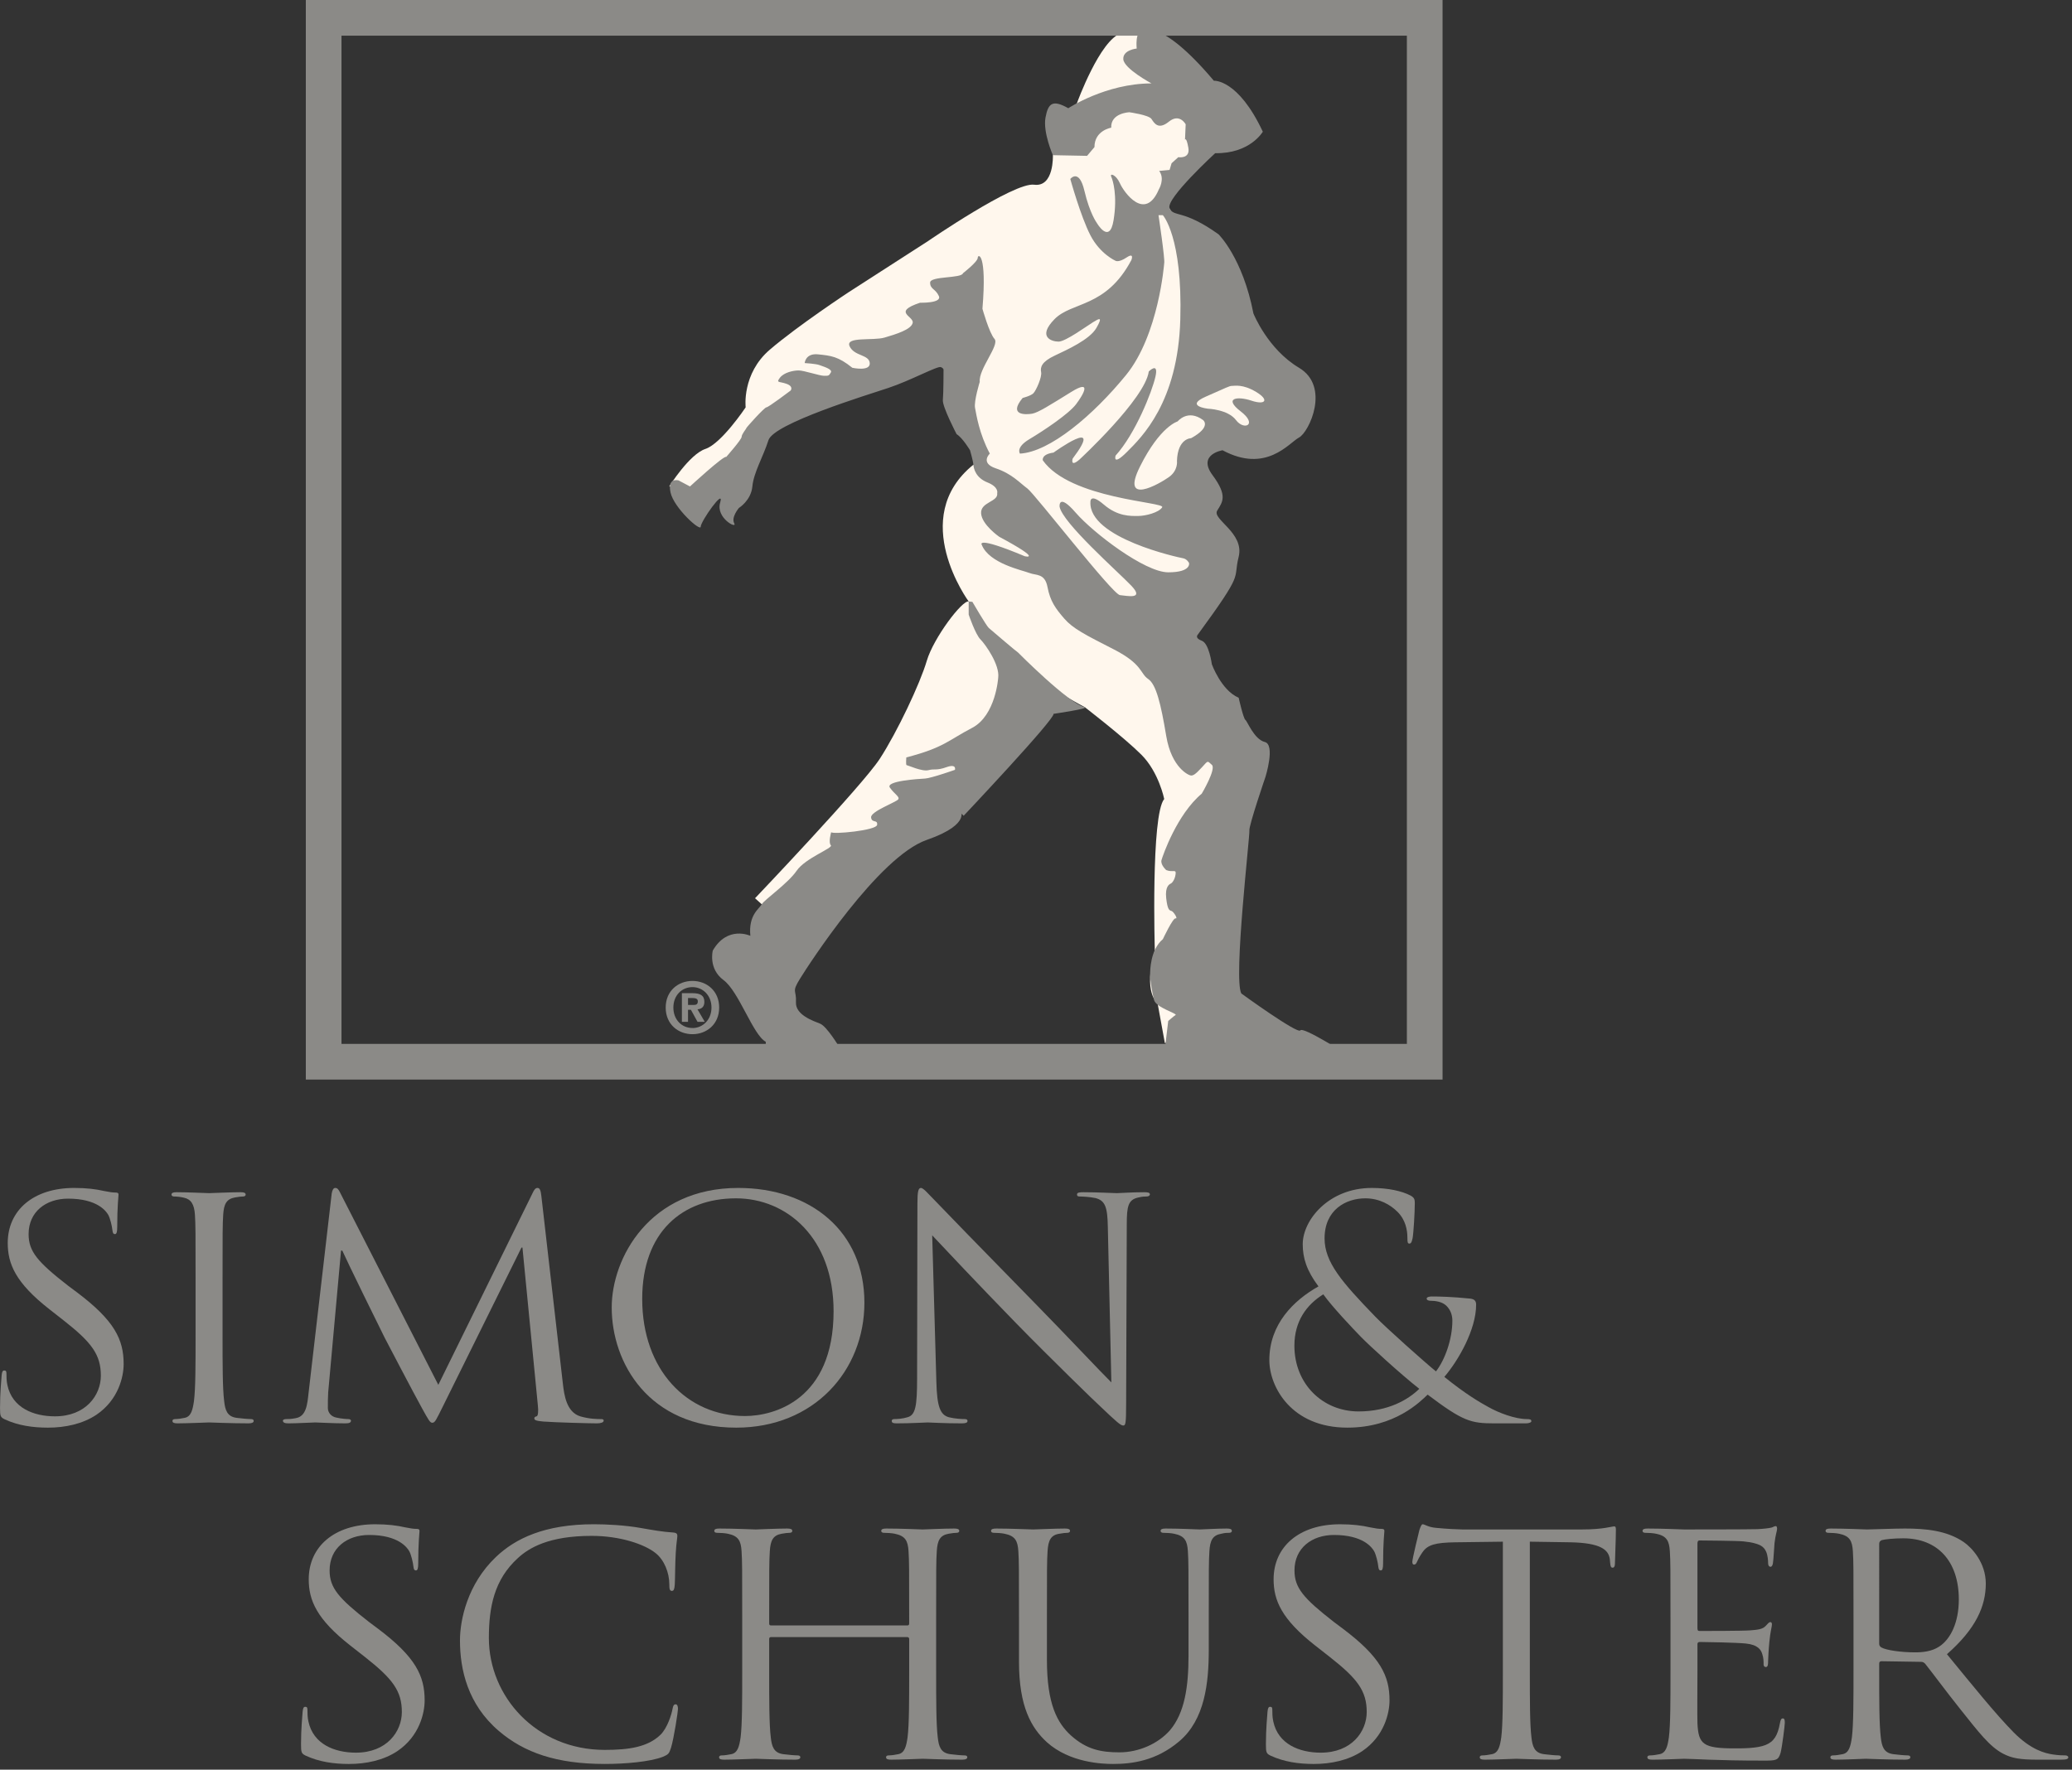 <svg width="343" height="293" viewBox="0 0 343 293" fill="none" xmlns="http://www.w3.org/2000/svg">
<rect x="0" y="0" width="343" height="293" fill="#333333" stroke="none"/>
<g clip-path="url(#clip0_2906_16607)">
<path d="M110.781 80.545C110.781 80.545 114.112 75.216 116.776 74.328C119.441 73.439 123.437 67.443 123.437 67.443C123.437 67.443 122.772 61.891 127.436 57.894C132.1 53.896 140.538 48.345 140.538 48.345L153.642 39.907C153.642 39.907 167.855 30.136 171.186 30.581C174.517 31.025 174.296 25.696 174.296 25.696L178.294 17.034C178.294 17.034 182.069 6.597 185.621 5.485C189.175 4.375 190.063 5.043 190.063 5.043L201.389 19.7L195.393 28.582L192.95 33.468L198.057 41.907L213.158 65.448L208.049 72.776L199.832 73.219L197.834 84.546L200.054 95.427L193.169 101.421L185.398 103.643L166.522 80.546L162.302 76.326L159.638 55.007L146.09 61.669L128.102 69.885L119.886 80.545H110.781Z" fill="#FFF7ED"/>
<path d="M160.358 99.589C160.358 99.589 150.199 85.764 161.135 76.938L198.277 113.637L204.494 126.294L198.941 158.94L200.051 170.044L192.833 172.708L191.613 166.044C191.613 166.044 189.169 164.49 191.169 157.385C191.169 157.385 190.504 134.954 192.724 132.29C192.724 132.29 191.836 127.848 188.949 124.961C186.062 122.074 179.566 117.078 179.566 117.078C179.566 117.078 159.525 106.639 160.358 99.589Z" fill="#FFF7ED"/>
<path d="M126.101 149.721L124.99 148.722C124.99 148.722 142.757 130.069 145.644 125.627C148.531 121.184 152.308 113.19 153.419 109.415C154.529 105.639 159.304 99.31 160.358 99.589L170.518 115.857L131.431 155.162L126.101 149.721Z" fill="#FFF7ED"/>
<path d="M179.567 117.079C176.861 116.442 168.519 108.029 168.519 108.029C168.297 107.918 164.449 104.628 163.687 103.975C163.299 103.643 160.968 99.646 160.968 99.646L160.357 99.59V101.755C160.357 101.755 161.467 105.031 162.301 105.864C163.134 106.696 165.52 110.083 165.244 112.192C165.244 112.192 164.853 118.467 160.913 120.52C156.97 122.575 156.249 123.796 150.031 125.405C150.031 125.405 149.92 126.682 150.086 126.682C150.253 126.682 152.64 127.792 153.696 127.516C154.75 127.239 154.971 127.627 156.693 127.016C158.414 126.405 158.082 127.461 158.082 127.461C158.082 127.461 154.141 128.848 153.14 128.904C152.141 128.959 146.533 129.292 147.31 130.403C148.088 131.513 148.976 131.901 148.697 132.346C148.421 132.789 144.09 134.344 144.201 135.344C144.313 136.343 145.312 135.622 145.2 136.564C145.089 137.509 137.816 138.174 137.593 137.786C137.593 137.786 137.094 139.507 137.539 139.951C137.983 140.396 133.319 142.061 131.876 144.171C130.431 146.281 126.546 148.946 126.101 149.723C125.657 150.499 123.88 151.501 124.213 154.942C124.213 154.942 120.439 153.166 117.995 157.385C117.995 157.385 117.217 160.382 119.772 162.271C122.325 164.158 124.657 171.376 126.766 172.487V173.818H140.645C140.645 173.818 141.313 172.931 138.869 173.263C138.869 173.263 136.871 169.933 135.76 169.487C134.65 169.045 131.652 168.045 131.763 165.935C131.874 163.825 130.986 164.38 132.43 162.049C133.871 159.717 145.42 141.84 153.417 139.064C161.412 136.289 158.302 133.845 159.523 135.068C159.523 135.068 174.625 119.079 174.402 118.191C174.403 118.189 180.511 117.301 179.567 117.079Z" fill="#8B8A87"/>
<path d="M192.724 174.597L193.389 169.043C193.389 169.043 194.278 168.266 194.61 168.045C194.944 167.823 191.39 166.824 191.057 165.601C190.723 164.381 190.39 162.27 190.39 161.493C190.39 160.715 190.39 157.274 192.501 155.496C192.501 155.496 194.166 151.944 194.61 152.054C195.054 152.165 194.276 150.943 193.943 150.834C193.612 150.722 193.279 150.722 193.055 148.723C192.832 146.724 193.612 146.39 193.834 146.28C194.056 146.169 194.5 145.614 194.61 144.725C194.723 143.836 194.168 144.504 193.057 144.059C193.057 144.059 192.056 143.17 192.279 142.394C192.502 141.616 194.833 134.842 198.941 131.401C198.941 131.401 201.383 127.294 200.607 126.627C199.83 125.96 200.052 125.85 198.941 127.07C197.83 128.291 197.498 128.403 197.165 128.403C196.832 128.403 193.945 127.18 193.057 121.851C192.168 116.52 191.392 113.301 190.058 112.412C188.726 111.523 189.169 109.97 184.395 107.526C179.621 105.083 177.623 104.085 176.179 102.419C174.735 100.753 173.846 99.531 173.404 97.2C172.96 94.867 171.515 95.312 170.405 94.867C169.295 94.424 163.742 93.312 162.521 90.204C162.521 90.204 161.41 88.649 169.628 92.091C169.628 92.091 172.847 92.869 165.407 88.87C165.407 88.87 162.521 86.872 162.411 84.985C162.3 83.098 165.296 83.098 165.076 81.654C165.076 81.654 165.409 80.655 163.465 79.877C161.522 79.101 161.19 77.601 161.133 76.936C161.078 76.27 160.578 74.549 160.578 74.549C160.578 74.549 159.358 72.493 158.358 71.884C158.358 71.884 155.97 67.332 156.081 66.221C156.192 65.111 156.192 61.335 156.192 61.335C156.192 61.335 156.302 61.001 155.748 60.78C155.194 60.557 150.752 63 147.087 64.22C143.423 65.442 128.099 70.105 127.211 72.881C126.323 75.657 124.768 78.21 124.547 80.543C124.324 82.875 122.326 84.096 122.326 84.096C122.326 84.096 120.992 85.65 121.549 86.65C122.104 87.651 118.44 85.761 119.216 83.208C119.993 80.654 115.996 86.317 115.996 87.204C115.995 88.094 111.555 84.095 111.001 81.543C110.445 78.989 112.334 79.544 112.334 79.544L114.22 80.543C114.22 80.543 119.883 75.324 120.216 75.657C120.216 75.657 122.77 72.77 122.77 72.326C122.77 71.882 123.548 70.994 123.548 70.883C123.548 70.772 126.546 67.441 126.879 67.441C127.213 67.441 130.877 64.665 130.877 64.665C130.877 64.665 131.432 63.998 130.21 63.554C128.989 63.11 128.435 63.443 129.099 62.553C129.766 61.665 131.32 61.333 132.209 61.333C133.098 61.333 135.653 62.221 136.428 62.221C137.207 62.221 137.207 62.221 137.539 61.666C137.873 61.111 136.208 60.667 135.652 60.446C135.097 60.224 133.209 60.112 133.209 60.112C133.209 60.112 133.321 58.447 135.43 58.67C137.539 58.891 138.76 59.004 141.093 60.892C141.093 60.892 144.091 61.557 143.979 60.114C143.869 58.671 141.424 59.004 140.648 57.339C139.872 55.673 144.534 56.449 146.423 55.894C148.31 55.339 150.864 54.562 151.087 53.452C151.308 52.342 147.644 51.674 152.308 50.121C152.308 50.121 155.972 50.232 155.416 49.01C154.861 47.789 153.972 47.9 153.972 46.79C153.972 45.68 159.191 46.124 159.414 45.236C159.414 45.236 161.856 43.348 161.856 42.681C161.856 42.014 163.411 41.794 162.634 51.119C162.634 51.119 163.744 55.118 164.632 56.117C165.521 57.117 161.965 61.114 162.189 63.223C162.189 63.223 161.19 66.442 161.412 67.552C161.634 68.665 162.078 71.772 163.855 75.104C163.855 75.104 162.189 76.657 164.855 77.547C167.519 78.436 168.851 79.99 170.073 80.878C171.295 81.767 184.174 98.422 185.394 98.534C186.615 98.644 189.503 99.31 187.283 96.979C185.062 94.648 175.845 86.542 175.402 83.877C175.402 83.877 175.18 81.545 178.065 84.876C180.954 88.207 189.503 94.758 193.389 94.758C197.276 94.76 196.832 93.205 196.832 93.205C196.832 93.205 196.498 92.538 195.831 92.428C195.167 92.315 180.175 89.096 180.509 83.1C180.509 83.1 180.398 81.545 182.73 83.544C185.063 85.542 187.173 85.431 188.394 85.431C189.615 85.431 191.836 84.876 192.391 83.988C192.947 83.099 177.179 82.655 172.625 76.215C172.625 76.215 172.348 75.216 174.401 74.937C174.401 74.937 183.007 68.72 177.565 75.937C177.565 75.937 177.122 77.437 178.676 76.104C178.676 76.104 189.558 66.055 190.17 61.503C190.17 61.503 191.835 59.837 191.279 62.336C190.724 64.834 187.947 71.828 184.672 75.437C184.672 75.437 184.117 77.27 186.558 74.827C189.003 72.383 194.998 66.61 195.388 52.897C195.777 39.183 192.5 35.631 192.5 35.631H191.779C191.779 35.631 192.889 43.014 192.723 43.57C192.723 43.57 191.834 55.451 186.392 62.112C180.952 68.774 173.788 74.826 168.849 75.105C168.849 75.105 168.071 74.105 170.403 72.717C172.735 71.329 176.899 68.552 178.121 66.943C179.343 65.332 180.841 62.723 177.343 64.888C173.846 67.053 171.847 68.331 170.847 68.497C169.848 68.663 166.849 68.83 169.292 65.887C169.292 65.887 170.626 65.555 171.069 65.111C171.513 64.665 172.513 62.445 172.348 61.612C172.18 60.78 172.458 59.892 174.567 58.892C176.678 57.892 180.398 56.227 181.508 54.283C182.617 52.341 181.951 52.729 180.953 53.341C179.954 53.951 176.401 56.561 175.235 56.561C174.07 56.561 171.682 55.783 174.567 52.841C177.456 49.899 183.064 51.009 187.283 43.069C187.283 43.069 187.838 41.738 186.505 42.626C185.173 43.514 184.673 43.181 184.673 43.181C184.673 43.181 182.119 42.07 180.508 38.961C178.9 35.852 177.178 29.634 177.178 29.634C177.178 29.634 178.623 27.803 179.51 31.578C180.399 35.352 181.566 36.907 181.566 36.907C181.566 36.907 183.675 40.572 184.341 36.463C185.008 32.355 184.23 29.857 183.952 29.245C183.675 28.635 184.729 28.858 185.395 30.355C186.061 31.855 189.559 36.74 191.836 31.354C191.836 31.354 192.89 29.633 191.891 28.302L193.613 28.135L193.946 27.025L195.055 26.025C195.055 26.025 197.054 26.359 196.722 24.47C196.388 22.583 196.166 23.138 196.166 23.138L196.278 20.584C196.278 20.584 195.278 18.696 193.501 20.14C191.726 21.584 191.06 20.361 190.616 19.696C190.171 19.03 186.951 18.585 186.951 18.585C186.951 18.585 183.841 18.697 183.952 21.14C183.952 21.14 181.177 21.584 181.177 24.359L179.956 25.803L174.293 25.693C174.293 25.693 172.626 21.916 173.071 19.474C173.514 17.031 174.293 16.475 176.846 17.919C176.846 17.919 183.064 13.811 190.616 13.811C190.616 13.811 186.063 11.367 185.953 9.814C185.843 8.26 188.172 8.037 188.172 8.037C188.172 8.037 187.841 5.041 189.173 5.152C189.173 5.152 191.948 2.707 200.943 13.368C200.943 13.368 204.941 13.036 209.048 21.807C209.048 21.807 206.938 25.472 201.163 25.361C201.163 25.361 192.946 32.911 193.612 34.465C194.279 36.019 195.833 34.577 201.72 38.797C201.72 38.797 205.714 42.683 207.492 51.898C207.492 51.898 209.824 57.784 215.042 60.892C220.262 64.002 216.709 71.552 215.042 72.44C213.377 73.33 209.601 78.436 202.384 74.55C202.384 74.55 198.164 75.216 200.718 78.659C203.271 82.1 202.384 83.1 201.495 84.545C200.605 85.988 206.047 88.209 205.046 92.205C204.047 96.203 206.156 94.315 198.274 105.086C198.274 105.086 197.718 105.642 198.94 106.085C200.162 106.53 200.607 109.972 200.607 109.972C200.607 109.972 202.161 114.302 205.048 115.523C205.048 115.523 205.825 118.967 206.157 119.188C206.492 119.411 207.601 122.408 209.376 122.852C211.153 123.296 209.487 128.626 209.487 128.626C209.487 128.626 206.712 136.732 206.823 137.509C206.935 138.286 204.157 162.048 205.491 164.492C205.491 164.492 214.816 171.266 215.261 170.599C215.705 169.933 222.811 174.485 222.811 174.485L192.724 174.597Z" fill="#8B8A87"/>
<path d="M199.944 67.668C199.944 67.668 196.059 67.223 199.611 65.669C203.164 64.114 203.497 63.893 203.941 63.893C204.385 63.893 205.718 63.559 207.939 64.892C210.16 66.224 209.493 67.113 207.16 66.335C204.828 65.559 202.497 65.893 205.384 68.112C208.272 70.333 205.94 71.331 204.607 69.556C203.275 67.778 199.944 67.668 199.944 67.668Z" fill="#FFF7ED"/>
<path d="M194.946 69.776C194.946 69.776 196.613 67.666 199.166 69.555C199.166 69.555 200.609 70.664 197.168 72.553C197.168 72.553 194.946 72.552 194.836 76.327C194.836 76.327 195.059 77.882 193.504 78.992C191.948 80.102 185.397 83.877 188.729 77.216C192.059 70.553 194.946 69.776 194.946 69.776Z" fill="#FFF7ED"/>
<path d="M238.801 178.743H50.625V0H238.801V178.743ZM56.531 172.837H232.895V5.906H56.531V172.837Z" fill="#8B8A87"/>
<path d="M113.896 166.39V165.247H114.608C114.993 165.247 115.517 165.282 115.517 165.771C115.517 166.295 115.25 166.39 114.796 166.39H113.896ZM113.896 167.194H114.375L115.472 169.189H116.671L115.46 167.113C116.09 167.066 116.602 166.75 116.602 165.875C116.602 164.791 115.879 164.441 114.654 164.441H112.881V169.189H113.895V167.194H113.896ZM119.052 166.82C119.052 164.034 116.963 162.412 114.631 162.412C112.287 162.412 110.199 164.034 110.199 166.82C110.199 169.609 112.287 171.231 114.631 171.231C116.963 171.231 119.052 169.609 119.052 166.82ZM117.78 166.82C117.78 168.851 116.334 170.215 114.631 170.215V170.204C112.882 170.215 111.47 168.851 111.47 166.819C111.47 164.791 112.882 163.437 114.631 163.437C116.334 163.438 117.78 164.791 117.78 166.82Z" fill="#8B8A87"/>
<path d="M0.802 235.008C0.058 234.655 0.005 234.451 0.005 233.084C0.005 230.553 0.218 228.528 0.271 227.718C0.324 227.162 0.431 226.909 0.696 226.909C1.015 226.909 1.068 227.061 1.068 227.466C1.068 227.921 1.068 228.629 1.228 229.338C2.025 233.085 5.533 234.502 9.094 234.502C14.197 234.502 16.695 231.009 16.695 227.77C16.695 224.276 15.154 222.252 10.582 218.658L8.191 216.784C2.556 212.38 1.281 209.242 1.281 205.8C1.281 200.383 5.532 196.688 12.283 196.688C14.356 196.688 15.898 196.889 17.227 197.194C18.236 197.396 18.662 197.448 19.087 197.448C19.512 197.448 19.619 197.549 19.619 197.802C19.619 198.055 19.406 199.725 19.406 203.167C19.406 203.977 19.3 204.331 19.034 204.331C18.715 204.331 18.662 204.078 18.609 203.673C18.555 203.065 18.236 201.699 17.918 201.142C17.599 200.586 16.163 198.459 11.273 198.459C7.605 198.459 4.735 200.635 4.735 204.331C4.735 207.216 6.224 208.938 11.22 212.835L12.708 213.949C18.98 218.658 20.469 221.796 20.469 225.846C20.469 227.922 19.619 231.769 15.951 234.25C13.665 235.767 10.795 236.376 7.925 236.376C5.427 236.375 2.982 236.021 0.802 235.008Z" fill="#8B8A87"/>
<path d="M36.841 220.986C36.841 225.846 36.841 229.845 37.107 231.97C37.266 233.438 37.585 234.553 39.18 234.755C39.924 234.855 41.093 234.957 41.572 234.957C41.891 234.957 41.997 235.109 41.997 235.261C41.997 235.514 41.731 235.665 41.147 235.665C38.223 235.665 34.874 235.513 34.609 235.513C34.343 235.513 30.994 235.665 29.399 235.665C28.815 235.665 28.549 235.564 28.549 235.261C28.549 235.108 28.656 234.957 28.974 234.957C29.453 234.957 30.091 234.855 30.569 234.755C31.632 234.553 31.898 233.439 32.11 231.97C32.376 229.845 32.376 225.844 32.376 220.986V212.076C32.376 204.179 32.376 202.761 32.27 201.141C32.163 199.421 31.632 198.559 30.463 198.307C29.878 198.156 29.187 198.104 28.815 198.104C28.602 198.104 28.39 198.004 28.39 197.801C28.39 197.498 28.655 197.396 29.24 197.396C30.994 197.396 34.343 197.549 34.609 197.549C34.875 197.549 38.223 197.396 39.818 197.396C40.403 197.396 40.668 197.498 40.668 197.801C40.668 198.004 40.456 198.104 40.243 198.104C39.871 198.104 39.552 198.155 38.914 198.258C37.479 198.51 37.054 199.37 36.947 201.143C36.841 202.763 36.841 204.18 36.841 212.077V220.986H36.841Z" fill="#8B8A87"/>
<path d="M93.183 229.138C93.396 230.959 93.768 233.795 96.053 234.503C97.595 234.958 98.977 234.958 99.509 234.958C99.774 234.958 99.934 235.009 99.934 235.211C99.934 235.515 99.456 235.666 98.818 235.666C97.648 235.666 91.907 235.515 89.941 235.364C88.719 235.262 88.453 235.11 88.453 234.857C88.453 234.656 88.559 234.555 88.825 234.503C89.09 234.453 89.144 233.592 89.037 232.681L86.486 206.56H86.326L73.303 232.883C72.187 235.111 72.027 235.567 71.549 235.567C71.177 235.567 70.911 235.06 69.901 233.238C68.519 230.758 63.948 222.001 63.682 221.493C63.204 220.582 57.251 208.433 56.666 207.066H56.453L54.327 230.555C54.274 231.364 54.274 232.275 54.274 233.135C54.274 233.895 54.859 234.554 55.656 234.705C56.559 234.907 57.357 234.957 57.676 234.957C57.888 234.957 58.101 235.059 58.101 235.211C58.101 235.565 57.782 235.666 57.144 235.666C55.178 235.666 52.626 235.514 52.201 235.514C51.722 235.514 49.171 235.666 47.736 235.666C47.204 235.666 46.832 235.565 46.832 235.211C46.832 235.059 47.098 234.957 47.363 234.957C47.789 234.957 48.161 234.957 48.958 234.806C50.712 234.503 50.872 232.528 51.084 230.604L54.912 197.599C55.018 197.043 55.177 196.688 55.496 196.688C55.816 196.688 56.028 196.89 56.294 197.447L72.559 229.289L88.186 197.497C88.399 197.042 88.612 196.688 88.984 196.688C89.355 196.688 89.515 197.091 89.621 198.054L93.183 229.138Z" fill="#8B8A87"/>
<path d="M106.312 215.063C106.312 203.976 112.956 198.409 121.833 198.409C130.232 198.409 137.992 204.94 137.992 217.089C137.992 231.82 128.106 234.453 123.322 234.453C113.754 234.452 106.312 226.858 106.312 215.063ZM101.263 216.481C101.263 225.593 107.322 236.375 121.886 236.375C134.697 236.375 143.095 227.01 143.095 215.671C143.095 203.877 134.165 196.688 122.205 196.688C107.534 196.688 101.263 208.28 101.263 216.481Z" fill="#8B8A87"/>
<path d="M155.006 228.783C155.113 232.934 155.644 234.249 157.08 234.655C158.09 234.908 159.259 234.957 159.737 234.957C160.003 234.957 160.163 235.06 160.163 235.262C160.163 235.565 159.844 235.666 159.206 235.666C156.176 235.666 154.05 235.515 153.572 235.515C153.093 235.515 150.861 235.666 148.468 235.666C147.937 235.666 147.618 235.616 147.618 235.262C147.618 235.06 147.778 234.957 148.043 234.957C148.469 234.957 149.426 234.907 150.223 234.655C151.552 234.3 151.817 232.833 151.817 228.226L151.871 199.219C151.871 197.245 152.03 196.688 152.455 196.688C152.881 196.688 153.784 197.801 154.316 198.307C155.113 199.168 163.033 207.318 171.219 215.671C176.48 221.036 182.273 227.213 183.975 228.883L183.391 203.167C183.338 199.877 182.965 198.763 181.318 198.358C180.362 198.157 179.139 198.105 178.714 198.105C178.342 198.105 178.289 197.953 178.289 197.751C178.289 197.448 178.714 197.397 179.352 197.397C181.742 197.397 184.294 197.549 184.88 197.549C185.464 197.549 187.219 197.397 189.397 197.397C189.981 197.397 190.355 197.448 190.355 197.751C190.355 197.953 190.142 198.105 189.77 198.105C189.505 198.105 189.132 198.105 188.494 198.257C186.74 198.611 186.527 199.725 186.527 202.762L186.421 232.428C186.421 235.768 186.314 236.022 185.942 236.022C185.517 236.022 184.88 235.466 182.063 232.782C181.477 232.275 173.823 224.834 168.189 219.064C162.023 212.736 156.018 206.357 154.317 204.534L155.006 228.783Z" fill="#8B8A87"/>
<path d="M224.905 233.691C218.951 233.691 214.274 229.136 214.274 222.808C214.274 218.759 216.293 216.025 219.057 214.304C220.546 216.379 223.947 219.973 225.33 221.389C226.712 222.808 231.974 227.617 234.95 229.946C233.142 231.717 229.848 233.691 224.905 233.691ZM223.044 236.374C230.911 236.374 235.11 232.071 236.333 230.908C242.179 235.312 243.455 235.667 247.388 235.667H252.599C253.076 235.667 253.502 235.515 253.502 235.312C253.502 235.009 253.237 234.958 252.757 234.958C250.843 234.958 248.134 233.944 246.431 232.984C244.943 232.173 242.605 230.807 239.097 227.972C241.436 225.239 244.359 220.125 244.359 216.025C244.359 215.518 244.2 215.114 243.402 215.012C240.426 214.708 238.299 214.658 237.023 214.658C236.598 214.658 236.173 214.76 236.173 215.012C236.173 215.265 236.492 215.367 236.811 215.367C237.607 215.367 238.724 215.519 239.415 216.177C240.212 216.936 240.425 217.898 240.425 218.657C240.425 221.745 239.202 225.137 237.713 227.061C236.013 225.694 229.474 219.871 227.668 217.999C222.139 212.279 219.27 208.989 219.27 205.04C219.27 200.281 222.831 198.409 226.02 198.409C228.359 198.409 230.166 199.472 231.336 200.636C232.664 201.952 232.983 203.623 232.983 204.94C232.983 205.698 233.035 205.902 233.302 205.902C233.515 205.902 233.674 205.801 233.835 205.042C233.994 204.283 234.206 200.738 234.206 199.22C234.206 198.613 234.153 198.309 233.515 197.955C232.08 197.196 229.794 196.689 227.083 196.689C219.961 196.689 215.655 202.005 215.655 206.004C215.655 208.282 216.293 210.358 218.26 212.99C214.114 215.319 210.127 219.267 210.127 225.189C210.127 229.592 213.743 236.374 223.044 236.374Z" fill="#8B8A87"/>
<path d="M50.629 290.694C49.885 290.34 49.832 290.137 49.832 288.77C49.832 286.238 50.045 284.214 50.098 283.403C50.151 282.847 50.257 282.595 50.523 282.595C50.842 282.595 50.895 282.747 50.895 283.151C50.895 283.606 50.895 284.315 51.054 285.023C51.852 288.77 55.36 290.188 58.922 290.188C64.024 290.188 66.522 286.695 66.522 283.456C66.522 279.961 64.981 277.938 60.41 274.344L58.018 272.47C52.383 268.065 51.108 264.928 51.108 261.485C51.108 256.069 55.36 252.373 62.111 252.373C64.184 252.373 65.725 252.575 67.054 252.88C68.064 253.082 68.489 253.133 68.914 253.133C69.34 253.133 69.446 253.234 69.446 253.488C69.446 253.741 69.233 255.411 69.233 258.852C69.233 259.662 69.127 260.016 68.861 260.016C68.542 260.016 68.489 259.764 68.436 259.359C68.383 258.751 68.064 257.385 67.745 256.828C67.426 256.271 65.991 254.145 61.101 254.145C57.433 254.145 54.563 256.321 54.563 260.016C54.563 262.902 56.051 264.624 61.048 268.521L62.536 269.635C68.808 274.343 70.297 277.481 70.297 281.531C70.297 283.607 69.447 287.454 65.778 289.935C63.493 291.453 60.623 292.061 57.752 292.061C55.253 292.06 52.808 291.706 50.629 290.694Z" fill="#8B8A87"/>
<path d="M82.574 286.593C77.418 282.188 76.144 276.417 76.144 271.608C76.144 268.215 77.366 262.293 82.097 257.788C85.286 254.751 90.123 252.371 98.309 252.371C100.435 252.371 103.411 252.522 106.016 252.978C108.036 253.332 109.737 253.637 111.438 253.737C112.023 253.788 112.129 253.991 112.129 254.294C112.129 254.7 111.969 255.306 111.863 257.128C111.757 258.799 111.757 261.584 111.703 262.344C111.65 263.102 111.544 263.406 111.225 263.406C110.853 263.406 110.8 263.052 110.8 262.344C110.8 260.368 109.949 258.293 108.567 257.179C106.707 255.661 102.614 254.294 97.936 254.294C90.867 254.294 87.571 256.268 85.711 257.99C81.831 261.533 80.927 266.038 80.927 271.201C80.927 280.871 88.74 289.73 100.115 289.73C104.102 289.73 107.238 289.273 109.364 287.199C110.48 286.086 111.171 283.857 111.331 282.945C111.437 282.39 111.544 282.186 111.863 282.186C112.128 282.186 112.234 282.541 112.234 282.945C112.234 283.3 111.597 287.705 111.065 289.427C110.746 290.388 110.64 290.489 109.683 290.893C107.557 291.704 103.517 292.058 100.115 292.058C92.142 292.059 86.773 290.187 82.574 286.593Z" fill="#8B8A87"/>
<path d="M154.97 276.67C154.97 281.531 154.97 285.529 155.236 287.654C155.395 289.122 155.714 290.238 157.309 290.439C158.054 290.54 159.223 290.642 159.701 290.642C160.02 290.642 160.126 290.794 160.126 290.945C160.126 291.199 159.861 291.349 159.276 291.349C156.353 291.349 153.004 291.198 152.738 291.198C152.472 291.198 149.124 291.349 147.529 291.349C146.945 291.349 146.679 291.249 146.679 290.945C146.679 290.793 146.785 290.642 147.104 290.642C147.582 290.642 148.22 290.54 148.699 290.439C149.762 290.238 150.028 289.124 150.24 287.654C150.506 285.529 150.506 281.529 150.506 276.67V271.355C150.506 271.152 150.346 271.051 150.187 271.051H127.649C127.49 271.051 127.33 271.103 127.33 271.355V276.67C127.33 281.531 127.33 285.529 127.596 287.654C127.755 289.122 128.074 290.238 129.669 290.439C130.413 290.54 131.583 290.642 132.061 290.642C132.38 290.642 132.486 290.794 132.486 290.945C132.486 291.199 132.22 291.349 131.636 291.349C128.712 291.349 125.363 291.198 125.098 291.198C124.832 291.198 121.483 291.349 119.888 291.349C119.304 291.349 119.038 291.249 119.038 290.945C119.038 290.793 119.145 290.642 119.464 290.642C119.942 290.642 120.58 290.54 121.058 290.439C122.121 290.238 122.387 289.124 122.6 287.654C122.866 285.529 122.866 281.529 122.866 276.67V267.761C122.866 259.864 122.866 258.446 122.759 256.826C122.653 255.106 122.228 254.295 120.474 253.94C120.048 253.84 119.145 253.788 118.666 253.788C118.454 253.788 118.241 253.687 118.241 253.486C118.241 253.181 118.507 253.08 119.091 253.08C121.483 253.08 124.832 253.233 125.098 253.233C125.363 253.233 128.712 253.08 130.307 253.08C130.892 253.08 131.157 253.181 131.157 253.486C131.157 253.687 130.944 253.788 130.732 253.788C130.36 253.788 130.041 253.84 129.403 253.94C127.968 254.194 127.543 255.054 127.436 256.826C127.33 258.446 127.33 259.864 127.33 267.761V268.824C127.33 269.077 127.489 269.127 127.649 269.127H150.186C150.346 269.127 150.505 269.076 150.505 268.824V267.761C150.505 259.864 150.505 258.446 150.399 256.826C150.292 255.106 149.867 254.295 148.113 253.94C147.688 253.84 146.784 253.788 146.306 253.788C146.093 253.788 145.88 253.687 145.88 253.486C145.88 253.181 146.146 253.08 146.731 253.08C149.123 253.08 152.472 253.233 152.737 253.233C153.003 253.233 156.352 253.08 157.947 253.08C158.531 253.08 158.797 253.181 158.797 253.486C158.797 253.687 158.584 253.788 158.372 253.788C158 253.788 157.68 253.84 157.042 253.94C155.607 254.194 155.182 255.054 155.076 256.826C154.969 258.446 154.969 259.864 154.969 267.761V276.67H154.97Z" fill="#8B8A87"/>
<path d="M168.683 267.76C168.683 259.864 168.683 258.447 168.578 256.827C168.47 255.105 168.045 254.295 166.292 253.941C165.867 253.839 164.963 253.788 164.485 253.788C164.272 253.788 164.06 253.687 164.06 253.485C164.06 253.181 164.325 253.08 164.91 253.08C167.302 253.08 170.544 253.232 171.024 253.232C171.502 253.232 174.69 253.08 176.286 253.08C176.87 253.08 177.136 253.181 177.136 253.485C177.136 253.687 176.924 253.788 176.711 253.788C176.338 253.788 176.02 253.839 175.383 253.941C173.948 254.142 173.522 255.054 173.415 256.827C173.309 258.446 173.309 259.864 173.309 267.76V274.847C173.309 282.137 175.01 285.276 177.296 287.351C179.899 289.68 182.292 290.135 185.321 290.135C188.564 290.135 191.753 288.667 193.669 286.49C196.111 283.605 196.749 279.302 196.749 274.088V267.76C196.749 259.864 196.749 258.447 196.643 256.827C196.536 255.105 196.111 254.295 194.358 253.941C193.933 253.839 193.03 253.788 192.55 253.788C192.338 253.788 192.125 253.686 192.125 253.485C192.125 253.181 192.39 253.08 192.975 253.08C195.368 253.08 198.291 253.232 198.609 253.232C198.982 253.232 201.48 253.08 203.075 253.08C203.66 253.08 203.925 253.181 203.925 253.485C203.925 253.686 203.713 253.788 203.5 253.788C203.129 253.788 202.81 253.788 202.172 253.941C200.738 254.193 200.312 255.054 200.205 256.827C200.1 258.446 200.1 259.864 200.1 267.76V273.177C200.1 278.644 199.46 284.72 195.208 288.313C191.382 291.553 187.394 292.059 184.259 292.059C182.453 292.059 177.084 291.857 173.309 288.464C170.705 286.086 168.685 282.542 168.685 275.152V267.76H168.683V267.76Z" fill="#8B8A87"/>
<path d="M210.357 290.694C209.612 290.34 209.56 290.137 209.56 288.77C209.56 286.238 209.772 284.214 209.825 283.403C209.876 282.847 209.984 282.595 210.25 282.595C210.57 282.595 210.621 282.747 210.621 283.151C210.621 283.606 210.621 284.315 210.781 285.023C211.576 288.77 215.085 290.188 218.647 290.188C223.749 290.188 226.247 286.695 226.247 283.456C226.247 279.961 224.708 277.938 220.135 274.344L217.743 272.47C212.109 268.065 210.833 264.928 210.833 261.485C210.833 256.069 215.085 252.373 221.836 252.373C223.909 252.373 225.45 252.575 226.779 252.88C227.79 253.082 228.215 253.133 228.64 253.133C229.065 253.133 229.171 253.234 229.171 253.488C229.171 253.741 228.958 255.411 228.958 258.852C228.958 259.662 228.853 260.016 228.586 260.016C228.268 260.016 228.215 259.764 228.161 259.359C228.108 258.751 227.79 257.385 227.47 256.828C227.15 256.271 225.717 254.145 220.826 254.145C217.158 254.145 214.289 256.321 214.289 260.016C214.289 262.902 215.777 264.624 220.774 268.521L222.262 269.635C228.534 274.343 230.022 277.481 230.022 281.531C230.022 283.607 229.171 287.454 225.504 289.935C223.219 291.453 220.348 292.061 217.478 292.061C214.98 292.06 212.536 291.706 210.357 290.694Z" fill="#8B8A87"/>
<path d="M253.251 276.67C253.251 281.53 253.251 285.529 253.516 287.654C253.676 289.122 253.994 290.237 255.59 290.439C256.335 290.54 257.503 290.642 257.983 290.642C258.301 290.642 258.407 290.793 258.407 290.945C258.407 291.199 258.141 291.349 257.557 291.349C254.634 291.349 251.284 291.197 251.018 291.197C250.753 291.197 247.405 291.349 245.809 291.349C245.224 291.349 244.959 291.248 244.959 290.945C244.959 290.793 245.065 290.642 245.384 290.642C245.862 290.642 246.5 290.54 246.979 290.439C248.042 290.237 248.307 289.124 248.52 287.654C248.785 285.529 248.785 281.529 248.785 276.67V255.257L240.92 255.358C237.624 255.408 236.348 255.763 235.497 256.978C234.913 257.839 234.753 258.191 234.593 258.547C234.433 258.952 234.275 259.053 234.063 259.053C233.903 259.053 233.796 258.902 233.796 258.598C233.796 258.091 234.859 253.738 234.966 253.333C235.072 253.03 235.284 252.371 235.497 252.371C235.869 252.371 236.401 252.877 237.837 252.978C239.377 253.13 241.397 253.231 242.035 253.231H261.969C265.37 253.231 266.805 252.725 267.23 252.725C267.496 252.725 267.496 253.028 267.496 253.332C267.496 254.851 267.337 258.344 267.337 258.901C267.337 259.358 267.177 259.559 266.965 259.559C266.7 259.559 266.593 259.407 266.54 258.698L266.488 258.142C266.275 256.623 265.052 255.459 259.949 255.357L253.251 255.256V276.67H253.251Z" fill="#8B8A87"/>
<path d="M276.533 267.76C276.533 259.864 276.533 258.447 276.426 256.827C276.32 255.105 275.895 254.295 274.14 253.941C273.715 253.839 272.812 253.788 272.333 253.788C272.121 253.788 271.908 253.688 271.908 253.485C271.908 253.181 272.173 253.08 272.759 253.08C275.15 253.08 278.499 253.232 278.765 253.232C279.136 253.232 289.714 253.232 290.937 253.181C291.946 253.13 292.798 253.03 293.223 252.928C293.488 252.877 293.7 252.676 293.968 252.676C294.127 252.676 294.18 252.877 294.18 253.13C294.18 253.485 293.915 254.093 293.755 255.509C293.701 256.016 293.595 258.243 293.488 258.85C293.436 259.104 293.33 259.407 293.117 259.407C292.798 259.407 292.693 259.154 292.693 258.75C292.693 258.395 292.638 257.534 292.372 256.927C292 256.116 291.47 255.509 288.598 255.207C287.695 255.105 281.901 255.054 281.316 255.054C281.104 255.054 280.996 255.207 280.996 255.561V269.533C280.996 269.887 281.051 270.039 281.316 270.039C282.007 270.039 288.545 270.039 289.768 269.937C291.045 269.837 291.788 269.736 292.267 269.229C292.638 268.825 292.85 268.571 293.062 268.571C293.222 268.571 293.329 268.672 293.329 268.976C293.329 269.28 293.062 270.14 292.904 271.811C292.797 272.823 292.692 274.696 292.692 275.051C292.692 275.456 292.692 276.013 292.319 276.013C292.054 276.013 291.947 275.811 291.947 275.557C291.947 275.051 291.947 274.545 291.734 273.887C291.522 273.179 291.044 272.319 288.972 272.114C287.536 271.963 282.273 271.862 281.369 271.862C281.105 271.862 280.997 272.014 280.997 272.217V276.671C280.997 278.392 280.945 284.264 280.997 285.327C281.157 288.821 281.955 289.478 287.164 289.478C288.547 289.478 290.885 289.478 292.267 288.921C293.649 288.365 294.287 287.353 294.659 285.277C294.766 284.72 294.872 284.518 295.136 284.518C295.456 284.518 295.456 284.923 295.456 285.277C295.456 285.682 295.031 289.125 294.766 290.187C294.394 291.504 293.969 291.504 291.896 291.504C283.869 291.504 280.308 291.2 278.766 291.2C278.5 291.2 275.151 291.352 273.557 291.352C272.973 291.352 272.705 291.251 272.705 290.948C272.705 290.795 272.812 290.644 273.13 290.644C273.61 290.644 274.248 290.543 274.725 290.442C275.789 290.24 276.055 289.127 276.268 287.657C276.534 285.532 276.534 281.531 276.534 276.673V267.76H276.533V267.76Z" fill="#8B8A87"/>
<path d="M311.083 255.61C311.083 255.307 311.243 255.104 311.508 255.003C312.038 254.851 313.474 254.699 315.069 254.699C320.755 254.699 324.264 258.496 324.264 264.823C324.264 268.669 322.882 271.405 321.021 272.62C319.8 273.43 318.311 273.581 317.034 273.581C314.696 273.581 312.25 273.227 311.454 272.772C311.188 272.62 311.082 272.417 311.082 272.165L311.083 255.61ZM306.829 276.669C306.829 281.53 306.829 285.528 306.564 287.653C306.352 289.121 306.087 290.237 305.024 290.438C304.545 290.539 303.907 290.641 303.428 290.641C303.109 290.641 303.003 290.793 303.003 290.944C303.003 291.248 303.269 291.348 303.853 291.348C305.449 291.348 308.797 291.197 308.85 291.197C309.115 291.197 312.464 291.348 315.387 291.348C315.972 291.348 316.239 291.197 316.239 290.944C316.239 290.792 316.132 290.641 315.814 290.641C315.335 290.641 314.167 290.539 313.421 290.438C311.826 290.237 311.508 289.123 311.348 287.653C311.083 285.528 311.083 281.528 311.083 276.669V275.454C311.083 275.202 311.189 275.049 311.455 275.049L317.992 275.151C318.312 275.151 318.47 275.251 318.683 275.454C319.745 276.77 322.245 280.162 324.476 282.945C327.507 286.742 329.367 289.223 331.653 290.387C333.034 291.096 334.364 291.35 337.34 291.35H341.113C342.071 291.35 342.389 291.248 342.389 290.945C342.389 290.793 342.176 290.641 341.912 290.641C341.593 290.641 340.848 290.641 339.838 290.489C338.51 290.287 336.225 289.729 333.354 286.844C330.272 283.706 326.657 279.2 322.298 273.886C327.083 269.685 328.73 265.938 328.73 262.192C328.73 258.699 326.39 256.218 325.061 255.307C322.245 253.385 318.682 253.08 315.334 253.08C313.687 253.08 309.648 253.232 309.062 253.232C308.797 253.232 305.448 253.08 303.056 253.08C302.471 253.08 302.205 253.181 302.205 253.485C302.205 253.687 302.418 253.788 302.63 253.788C303.108 253.788 304.014 253.839 304.439 253.941C306.192 254.295 306.617 255.104 306.725 256.827C306.83 258.446 306.83 259.864 306.83 267.76V276.669H306.829Z" fill="#8B8A87"/>
</g>
<defs>
<clipPath id="clip0_2906_16607">
<rect width="342.393" height="292.062" fill="white"/>
</clipPath>
</defs>
</svg>
